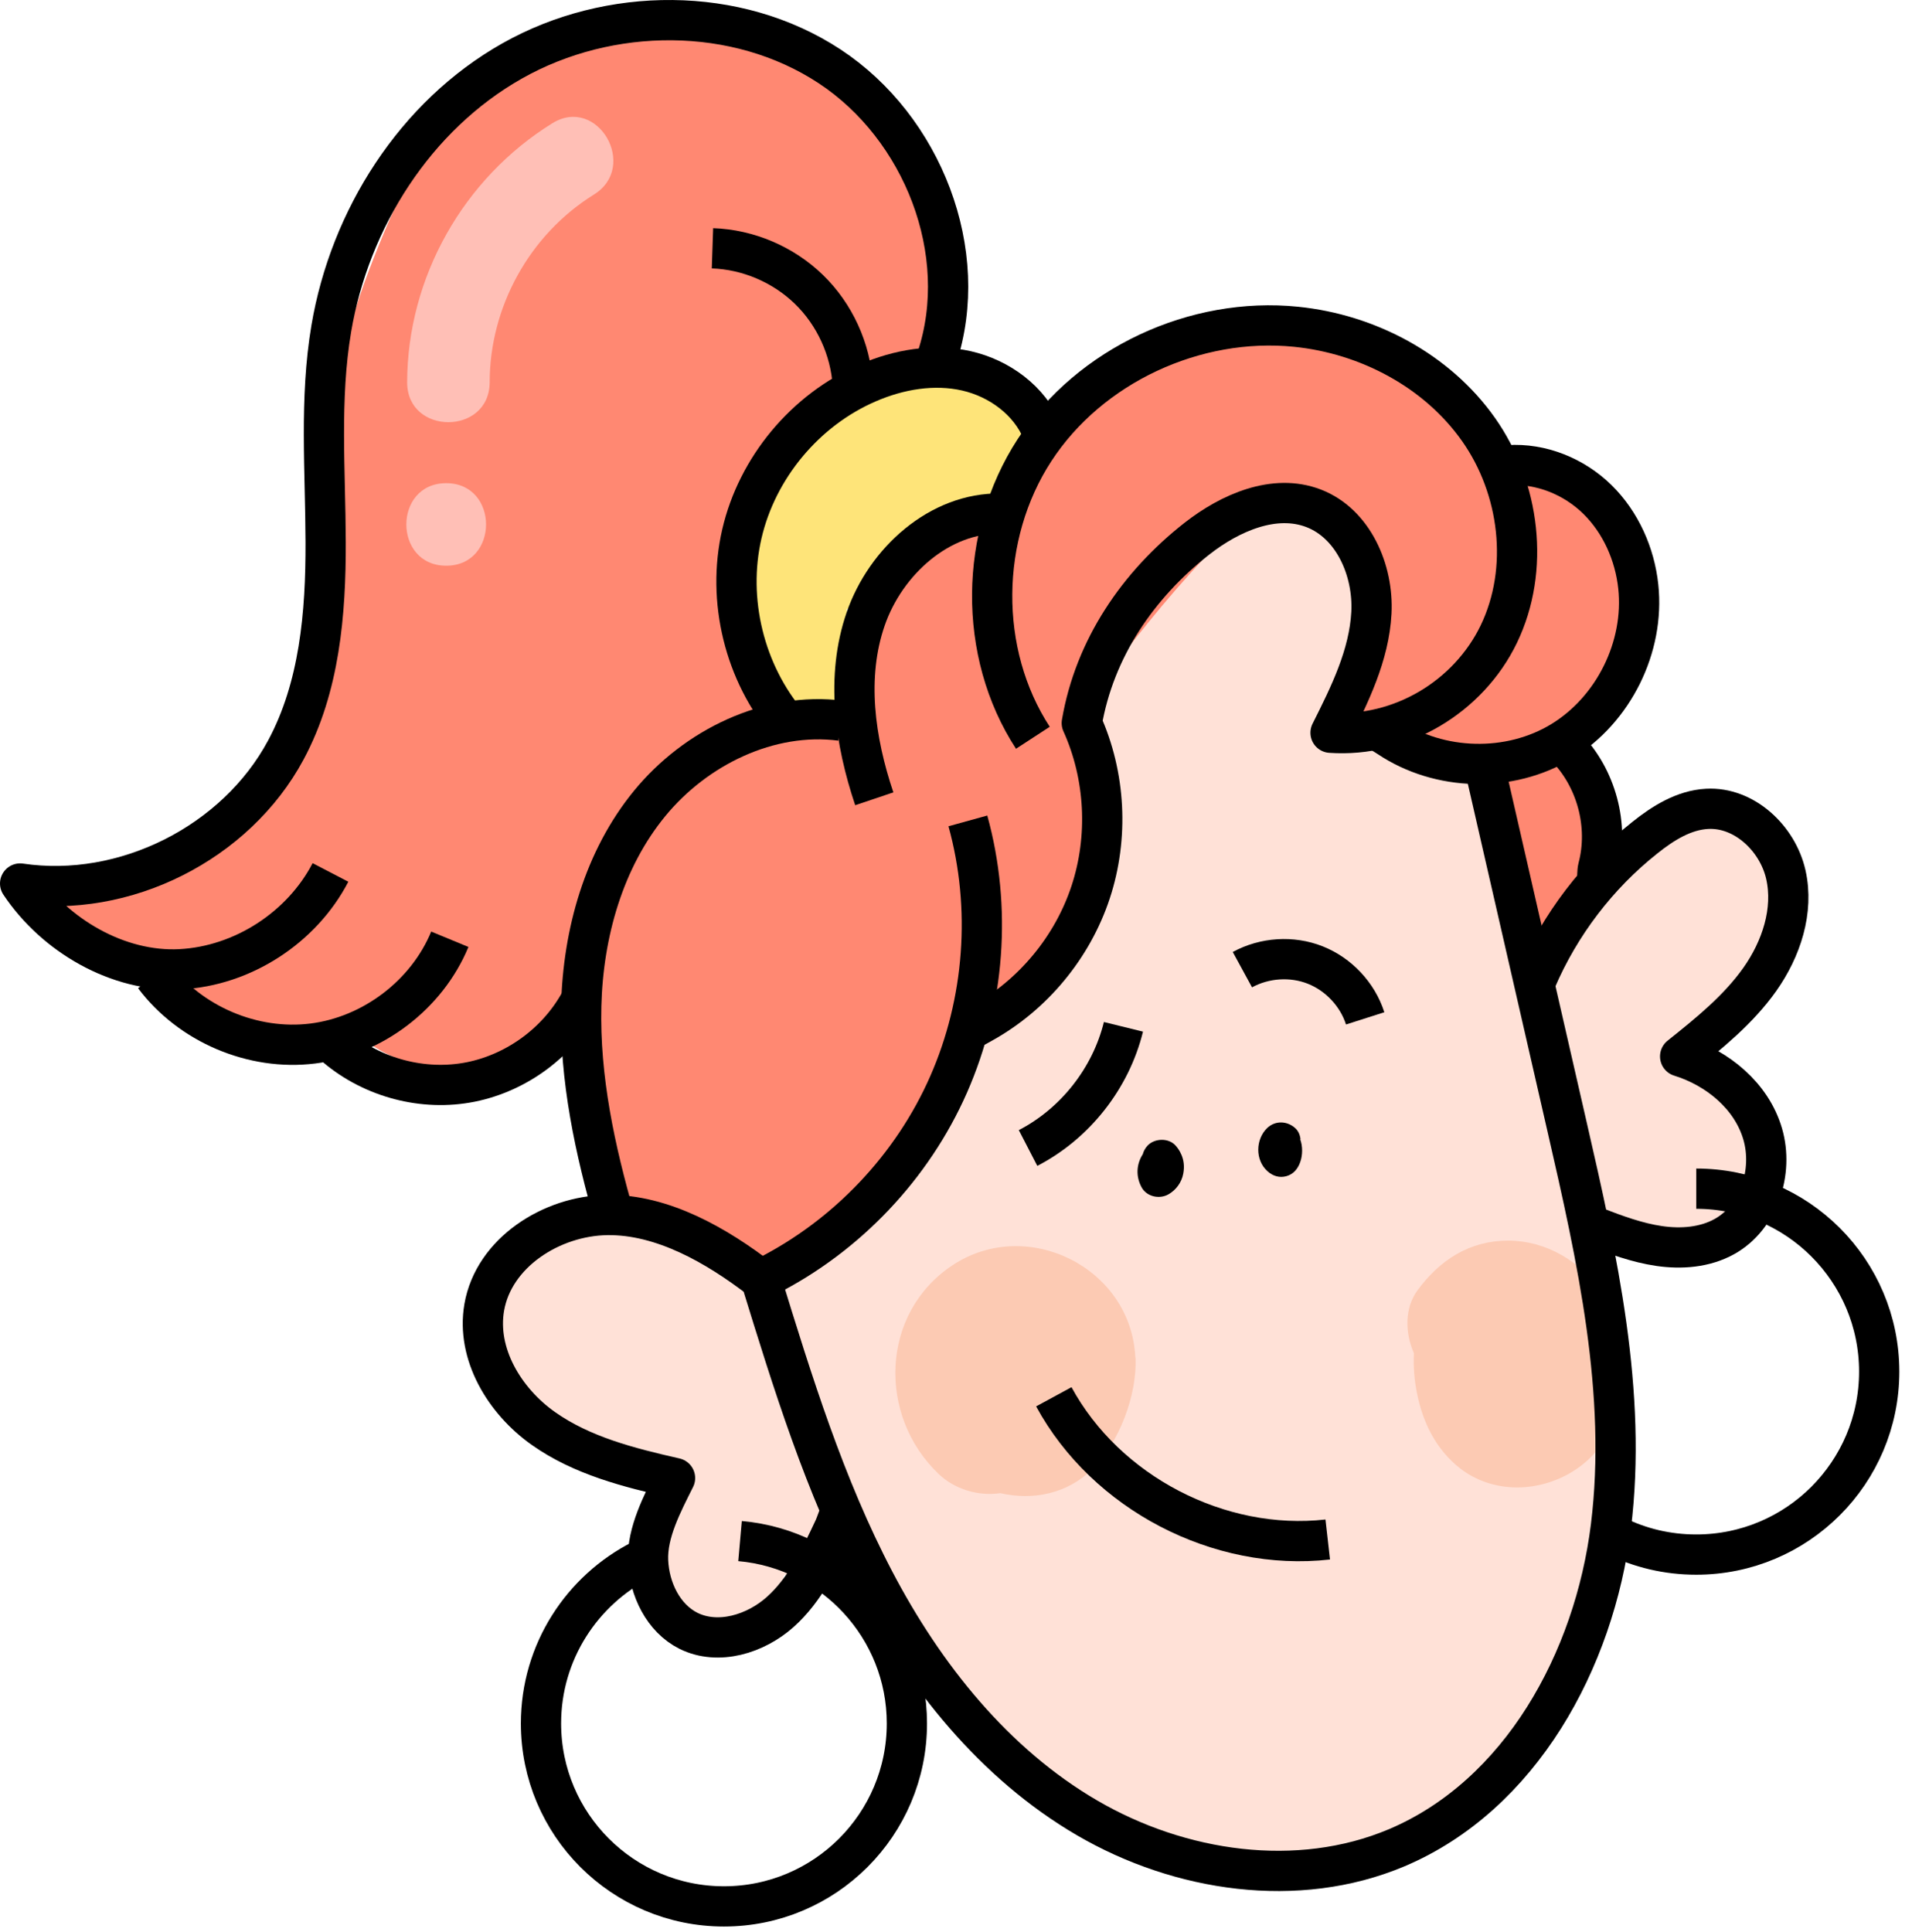 <?xml version="1.0" encoding="UTF-8"?> <svg xmlns="http://www.w3.org/2000/svg" width="95" height="96" viewBox="0 0 95 96" fill="none"><path d="M80.56 32.536C81.54 28.366 79.03 24.126 74.97 22.876C74.58 22.756 74.19 22.696 73.79 22.686C73.79 22.686 73.79 22.666 73.78 22.656C73.14 21.386 72.1 20.396 70.97 19.576C70.4 19.156 69.79 18.876 69.15 18.686C67.51 17.556 65.63 16.876 63.54 16.746C60.75 16.566 57.69 17.626 55.35 19.096C54.76 19.466 54.26 19.956 53.86 20.526C53.78 20.596 53.71 20.676 53.64 20.756C52.3 22.256 51.24 23.946 50.66 25.866C49.75 25.846 48.83 26.016 48.11 26.536C47.95 26.656 47.79 26.766 47.64 26.876C46.12 27.496 44.83 28.526 43.9 30.056C42.97 31.596 42.69 33.316 42.91 35.006C41.38 34.956 39.79 34.956 38.33 35.216C38.15 34.786 37.97 34.366 37.77 33.946C37.6 33.466 37.43 32.986 37.28 32.496C37.01 31.586 36.81 30.656 36.66 29.726C36.55 28.956 36.38 28.246 36.04 27.606C36.2 26.846 36.39 26.086 36.61 25.346C36.81 24.666 37.09 24.006 37.33 23.336C37.85 23.106 38.33 22.756 38.74 22.296C39.13 21.866 39.53 21.446 39.96 21.046C40.16 20.856 40.36 20.676 40.57 20.506C41.03 20.326 41.55 19.816 41.97 19.566C42.19 19.436 42.41 19.316 42.63 19.196C42.69 19.176 42.76 19.156 42.82 19.136C43.1 19.036 43.37 18.946 43.65 18.846C46.78 17.766 48.2 14.506 46.63 11.516C45.87 10.066 45.2 8.516 44.29 7.156C43.08 5.336 41.46 4.006 39.45 3.156C38.9 2.926 38.33 2.736 37.77 2.586C36.95 1.946 35.92 1.556 34.76 1.536C31.5 1.496 28.03 1.696 25.19 3.476C22.39 5.236 20.61 7.986 19.33 10.966C17.88 14.356 16.71 17.686 16.48 21.406C16.3 24.276 16.9 27.126 16.67 29.996C16.36 31.686 15.83 33.286 15.22 34.896C15.15 35.066 15.07 35.236 14.99 35.406C14.79 35.846 14.58 36.286 14.37 36.726C13.92 37.646 13.46 38.556 12.99 39.456C12.79 39.846 12.64 40.256 12.54 40.676C12.45 40.676 12.35 40.666 12.26 40.666C11.04 40.666 9.57 41.206 8.73 42.126C8.41 42.476 8.12 42.866 7.89 43.286C7.12 43.376 6.39 43.606 5.68 43.946C5.61 43.976 5.54 44.026 5.48 44.076C5.43 44.046 5.37 44.026 5.32 43.996C4.61 43.596 3.66 43.826 3.25 44.536C2.84 45.236 3.08 46.206 3.79 46.606C4.86 47.206 5.97 47.516 7.18 47.646C7.35 47.666 7.51 47.646 7.65 47.606C7.88 48.226 8.23 48.786 8.73 49.186C9.91 50.116 10.65 50.616 12.05 51.146C12.89 51.466 13.74 51.576 14.63 51.676C15.7 51.806 16.84 51.736 17.93 51.506C18.5 52.006 19.17 52.376 19.96 52.686C22.89 53.846 26.18 51.946 28.67 50.466C28.9 50.326 29.13 50.186 29.36 50.036C29.43 51.076 29.59 52.106 29.72 53.136C29.99 55.186 30.24 57.246 30.68 59.276C31.14 61.406 31.87 63.396 32.75 65.386C33.23 66.456 34.66 67.386 35.73 67.676C36.93 68.006 38.52 67.856 39.58 67.176C40.48 66.596 41.28 65.786 41.69 64.776C42.32 64.846 42.96 64.806 43.52 64.626C46.26 63.736 47.45 61.316 47.02 58.596C48.08 58.706 49.28 58.506 50.13 57.956C51.7 56.946 52.88 54.816 52.62 52.866C53.06 52.746 53.49 52.576 53.89 52.346C56.08 51.126 57.04 48.016 55.84 45.796C55.95 45.556 56.04 45.306 56.11 45.046C56.73 42.736 57.05 40.296 57.02 37.906C57.02 37.196 56.84 36.496 56.54 35.856C56.55 35.776 56.56 35.686 56.58 35.606C56.73 34.586 56.78 33.666 56.51 32.746C58.15 32.316 59.48 31.076 60.07 29.286C60.16 29.016 60.38 28.616 60.44 28.306C60.46 28.276 60.48 28.246 60.49 28.216C60.53 28.196 60.58 28.166 60.63 28.136C60.91 27.966 61.2 27.826 61.49 27.676C61.54 27.666 61.59 27.646 61.65 27.626C62.33 27.396 63.02 27.246 63.72 27.136C63.73 27.136 63.74 27.156 63.76 27.166C63.94 27.336 64.11 27.506 64.28 27.696C64.4 27.946 64.67 28.246 64.82 28.486C64.82 28.526 64.82 28.586 64.84 28.636C63.54 30.546 63.35 33.516 65.29 35.126C65.9 35.636 66.54 36.036 67.22 36.306C66.94 37.576 67.01 38.996 67.73 40.116C68.03 40.586 68.42 41.066 68.88 41.476C68.96 41.776 69.03 42.066 69.1 42.366C69.4 43.666 69.65 44.986 69.86 46.306C70.05 47.466 71.18 48.726 72.15 49.286C73.22 49.916 74.8 50.176 76 49.786C77.21 49.396 78.37 48.646 78.98 47.496C79.64 46.236 79.71 45.046 79.48 43.646C79.19 41.886 78.85 40.136 78.4 38.406C78.27 37.906 78.1 37.396 77.89 36.896C79.17 35.796 80.13 34.326 80.55 32.556L80.56 32.536Z" fill="#FF8872"></path><path d="M84.21 52.835C84.39 52.595 84.56 52.355 84.74 52.105C84.86 51.935 84.96 51.755 85.03 51.555C85.83 50.595 86.63 49.645 87.41 48.675C88.19 47.715 88.81 46.725 88.79 45.445C88.77 43.985 88 42.335 86.74 41.555C84.71 40.305 82.09 41.035 80.61 42.755C79.76 43.745 79.06 44.885 78.38 46.025C78.05 46.495 77.75 46.985 77.48 47.495C76.89 47.735 76.37 48.135 75.99 48.685C75.17 45.785 74.41 42.865 73.73 39.925C73.37 38.385 71.64 37.285 70.09 37.525C69.58 37.135 68.94 36.905 68.22 36.945C67.85 36.965 67.47 37.045 67.1 37.185C66.97 37.055 66.83 36.935 66.68 36.825C66.71 36.325 66.74 35.825 66.78 35.325C66.81 34.975 66.85 34.635 66.89 34.295C66.91 34.165 66.92 34.065 66.93 34.015C66.96 33.825 66.98 33.645 67.01 33.465C67.05 33.235 67.06 33.005 67.06 32.775C67.14 32.665 67.21 32.535 67.27 32.405C68.19 30.445 68.42 27.885 66.8 26.185C65.86 25.195 64.44 24.805 63.12 25.165C62.14 25.435 61.42 26.085 60.73 26.785C58.65 28.915 56.76 31.205 54.98 33.595C54.56 34.165 54.43 34.895 54.54 35.615C54.33 36.425 54.43 37.315 54.82 38.195C54.63 37.765 54.81 38.195 54.87 38.415C54.93 38.615 54.99 38.805 55.04 39.005C55.1 39.255 55.15 39.505 55.2 39.755C55.21 39.815 55.22 39.855 55.23 39.895C55.23 39.905 55.23 39.925 55.23 39.945C55.29 40.585 55.29 41.285 55.34 41.965C54.96 42.335 54.69 42.805 54.57 43.365C54.42 44.095 54.2 44.785 53.96 45.475C53.93 45.565 53.87 45.725 53.84 45.795C53.74 46.005 53.64 46.205 53.54 46.405C53.35 46.765 53.14 47.115 52.92 47.465C52.82 47.615 52.72 47.765 52.62 47.915C52.56 47.995 52.35 48.255 52.37 48.245C52.17 48.475 51.97 48.715 51.76 48.935C51.48 49.235 51.18 49.515 50.88 49.785C50.74 49.905 50.6 50.015 50.46 50.135C51.01 49.645 50.35 50.205 50.26 50.275C50.18 50.335 50.1 50.395 50.02 50.455C48.9 50.715 48.05 51.575 47.57 52.775C47.56 52.805 47.55 52.835 47.53 52.865C47.48 52.975 47.43 53.085 47.38 53.195C47.24 53.505 47.09 53.805 46.93 54.105C46.66 54.625 46.38 55.125 46.08 55.625C45.73 56.205 45.35 56.765 44.95 57.315C44.91 57.365 44.33 58.115 44.76 57.575C44.55 57.835 44.33 58.105 44.11 58.365C43.29 59.325 42.41 60.225 41.47 61.075C41.22 61.305 40.95 61.515 40.7 61.745C40.63 61.805 40.59 61.855 40.56 61.875C40.53 61.895 40.49 61.915 40.44 61.955C40.2 62.115 39.94 62.265 39.7 62.425C39.65 62.455 39.6 62.475 39.57 62.495C39.43 62.535 39.29 62.575 39.14 62.605C38.68 62.715 38.27 62.945 37.91 63.255C37.77 63.155 37.64 63.055 37.5 62.965C35.78 61.755 33.29 60.295 31.18 61.215C30.75 61.005 30.28 60.885 29.76 60.855C27.85 60.775 26.06 61.855 25.17 63.525C24.14 65.465 24.61 67.825 26.12 69.375C27.14 70.415 28.64 70.895 29.94 71.475C31.12 71.995 32.2 72.445 33.37 72.755C32.78 74.365 32.45 76.045 32.36 77.795C32.28 79.435 33.68 80.825 35.22 81.035C36.87 81.255 38.34 80.255 38.84 78.675L38.96 78.285C38.96 78.285 38.96 78.275 38.96 78.265C39.71 78.185 40.51 77.905 40.99 77.325C41.53 76.665 41.96 76.025 42.29 75.285C42.95 78.035 44.08 80.665 45.74 83.035C48.68 87.225 52.78 90.495 57.68 92.075C60.5 92.985 63.64 93.235 66.53 92.485C69.31 91.765 71.81 90.015 73.8 87.985C77.59 84.115 79.65 79.005 80.31 73.685C80.81 69.585 80.27 65.475 79.11 61.525C79.96 61.695 80.82 61.825 81.68 61.905C83.55 62.085 85.51 62.115 86.77 60.475C88.71 57.955 86.46 54.755 84.19 52.835H84.21Z" fill="#FFE1D7"></path><path d="M50.59 20.236C49.73 18.767 47.79 18.337 46.37 19.107C43.27 18.666 40.13 20.477 38.56 23.157C36.62 26.477 36.97 30.447 38 33.986C38.36 35.236 39.69 36.017 40.96 35.666C42.2 35.327 43.01 33.956 42.64 32.706C42.4 31.896 42.19 31.076 42.07 30.247C42.81 30.247 43.56 29.896 44.08 29.096C44.76 28.067 45.38 27.197 46.42 26.416C46.55 26.317 47.21 25.936 47.56 25.776C47.78 25.686 48.76 25.346 49.24 25.026C50.8 23.997 51.58 21.907 50.58 20.216L50.59 20.236Z" fill="#FEE479"></path><path d="M56.41 67.445C56.21 62.985 51.03 60.405 47.32 62.865C43.74 65.245 43.6 70.325 46.63 73.225C47.43 73.995 48.61 74.345 49.7 74.185C51.31 74.555 53.02 74.225 54.27 72.995C55.62 71.645 56.5 69.325 56.42 67.445H56.41Z" fill="#FCCAB3"></path><path d="M79.58 64.197C78.52 62.667 76.84 61.647 74.94 61.637C73.02 61.637 71.54 62.597 70.43 64.107C69.79 64.977 69.8 66.207 70.25 67.227C70.22 67.887 70.27 68.557 70.4 69.197C70.69 70.677 71.35 72.017 72.55 72.957C74.16 74.197 76.37 74.167 78.08 73.147C81.06 71.367 81.46 66.907 79.58 64.197Z" fill="#FCCAB3"></path><path d="M27.44 6.126C23.02 8.866 20.24 13.786 20.23 18.996C20.23 21.636 24.32 21.636 24.33 18.996C24.33 15.276 26.29 11.666 29.51 9.666C31.75 8.276 29.69 4.726 27.44 6.126Z" fill="#FFBFB6"></path><path d="M22.17 24.006C19.53 24.006 19.53 28.106 22.17 28.106C24.81 28.106 24.81 24.006 22.17 24.006Z" fill="#FFBFB6"></path><path d="M73.8 38.256C75.15 44.166 76.51 50.066 77.86 55.976C79.36 62.506 80.86 69.196 80.04 75.846C79.21 82.496 75.56 89.196 69.39 91.806C64.47 93.876 58.62 93.006 54.01 90.316C49.4 87.626 45.93 83.276 43.45 78.546C40.97 73.816 39.38 68.676 37.81 63.576C35.62 61.886 32.92 60.326 30.16 60.366C27.4 60.406 24.53 62.236 24.06 64.956C23.66 67.276 25.07 69.606 26.99 70.966C28.91 72.326 31.25 72.916 33.54 73.436C32.91 74.696 32.14 76.146 32.2 77.546C32.26 78.946 32.95 80.396 34.21 81.026C35.69 81.756 37.54 81.186 38.77 80.086C40 78.986 40.73 77.446 41.43 75.956C41.55 75.696 41.63 75.406 41.75 75.146" stroke="black" stroke-width="2" stroke-linejoin="round"></path><path d="M51.08 57.036C53.42 55.826 55.19 53.576 55.82 51.016" stroke="black" stroke-width="2" stroke-linejoin="round"></path><path d="M61.73 48.176C62.83 47.576 64.19 47.486 65.35 47.946C66.51 48.406 67.45 49.406 67.83 50.596" stroke="black" stroke-width="2" stroke-linejoin="round"></path><path d="M52.36 69.397C54.95 74.166 60.58 77.097 65.97 76.487" stroke="black" stroke-width="2" stroke-linejoin="round"></path><path d="M58.68 57.336C58.68 57.336 58.66 57.286 58.65 57.266C58.59 57.146 58.51 57.026 58.41 56.916C58.07 56.526 57.37 56.546 57.02 56.916C56.9 57.046 56.82 57.196 56.78 57.346C56.47 57.826 56.42 58.436 56.72 58.986C56.97 59.456 57.61 59.596 58.06 59.336C58.43 59.126 58.71 58.746 58.79 58.316C58.86 57.956 58.82 57.626 58.68 57.326V57.336Z" fill="black"></path><path d="M64.62 56.595C64.59 56.385 64.51 56.185 64.35 56.045C63.95 55.685 63.36 55.665 62.96 56.045C62.38 56.605 62.36 57.635 62.97 58.185C63.23 58.425 63.57 58.535 63.92 58.435C64.27 58.335 64.48 58.075 64.6 57.745C64.73 57.385 64.73 56.945 64.6 56.595H64.62Z" fill="black"></path><path d="M48.09 40.785C49.28 45.085 48.93 49.795 47.13 53.885C45.33 57.975 42.08 61.395 38.1 63.415" stroke="black" stroke-width="2" stroke-linejoin="round"></path><path d="M48.2 51.135C48.34 51.095 48.71 50.885 48.83 50.815C51.34 49.415 53.29 47.055 54.19 44.325C55.09 41.595 54.93 38.535 53.75 35.925C54.38 32.235 56.53 29.065 59.48 26.755C61.12 25.475 63.32 24.505 65.27 25.255C67.24 26.015 68.25 28.335 68.14 30.445C68.03 32.555 67.06 34.515 66.11 36.405C69.58 36.645 72.96 34.635 74.47 31.505C76.02 28.285 75.52 24.255 73.46 21.335C71.4 18.415 67.96 16.595 64.4 16.235C59.39 15.725 54.15 18.145 51.4 22.365C48.65 26.585 48.57 32.435 51.32 36.655" stroke="black" stroke-width="2" stroke-linejoin="round"></path><path d="M49.72 25.517C46.69 25.457 44 27.887 43.01 30.757C42.02 33.627 42.47 36.807 43.44 39.687" stroke="black" stroke-width="2" stroke-linejoin="round"></path><path d="M41.78 35.806C38.21 35.346 34.56 37.136 32.28 39.916C30 42.696 28.97 46.366 28.88 49.966C28.79 53.566 29.56 57.136 30.56 60.596" stroke="black" stroke-width="2" stroke-linejoin="round"></path><path d="M74.95 23.115C76.57 23.005 78.21 23.675 79.37 24.815C80.53 25.955 81.23 27.535 81.4 29.145C81.72 32.145 80.17 35.265 77.59 36.835C75.01 38.405 71.52 38.315 69.01 36.635C68.84 36.525 68.43 36.285 68.28 36.145" stroke="black" stroke-width="2" stroke-linejoin="round"></path><path d="M76.33 48.686C77.51 45.936 79.38 43.476 81.73 41.616C82.63 40.896 83.67 40.246 84.82 40.186C86.66 40.086 88.32 41.646 88.73 43.446C89.14 45.246 88.5 47.156 87.44 48.656C86.38 50.156 84.92 51.336 83.48 52.486C85.35 53.066 87.03 54.456 87.58 56.336C88.13 58.216 87.39 60.486 85.68 61.436C84.71 61.976 83.54 62.066 82.44 61.906C81.34 61.746 80.29 61.356 79.25 60.956C79.23 60.856 79.2 60.746 79.18 60.646" stroke="black" stroke-width="2" stroke-linejoin="round"></path><path d="M77.78 37.086C79.32 38.636 79.96 41.016 79.4 43.126C79.36 43.276 79.36 43.646 79.36 43.796" stroke="black" stroke-width="2" stroke-linejoin="round"></path><path d="M51.79 21.446C51.16 19.896 49.65 18.796 48.02 18.426C46.39 18.056 44.65 18.356 43.11 19.026C40.01 20.366 37.62 23.236 36.86 26.526C36.1 29.816 36.99 33.446 39.18 36.006" stroke="black" stroke-width="2" stroke-linejoin="round"></path><path d="M42.37 19.116C42.26 17.346 41.47 15.616 40.19 14.376C38.91 13.136 37.17 12.396 35.4 12.336" stroke="black" stroke-width="2" stroke-linejoin="round"></path><path d="M46.55 17.786C48.28 12.536 45.84 6.336 41.22 3.296C36.6 0.256 30.26 0.306 25.45 3.026C20.63 5.746 17.38 10.876 16.46 16.326C15.87 19.816 16.17 23.396 16.18 26.936C16.19 30.476 15.88 34.146 14.2 37.266C11.72 41.886 6.19 44.666 1 43.896C2.72 46.476 5.87 48.316 8.96 48.156C12.05 47.996 14.99 46.096 16.42 43.346" stroke="black" stroke-width="2" stroke-linejoin="round"></path><path d="M7.66 48.496C9.45 50.886 12.57 52.216 15.54 51.846C18.51 51.476 21.21 49.426 22.35 46.666" stroke="black" stroke-width="2" stroke-linejoin="round"></path><path d="M16.7 52.016C18.52 53.556 21.05 54.226 23.39 53.756C25.73 53.286 27.82 51.716 28.91 49.596" stroke="black" stroke-width="2" stroke-linejoin="round"></path><path d="M84.28 59.057C89.3 59.057 93.37 63.127 93.37 68.147C93.37 73.167 89.3 77.237 84.28 77.237C82.84 77.237 81.48 76.907 80.27 76.307" stroke="black" stroke-width="2" stroke-linejoin="round"></path><path d="M36.77 76.566C41.41 76.976 45.06 80.876 45.06 85.626C45.06 90.646 40.99 94.716 35.97 94.716C30.95 94.716 26.88 90.646 26.88 85.626C26.88 82.076 28.92 78.996 31.89 77.496" stroke="black" stroke-width="2" stroke-linejoin="round"></path></svg> 